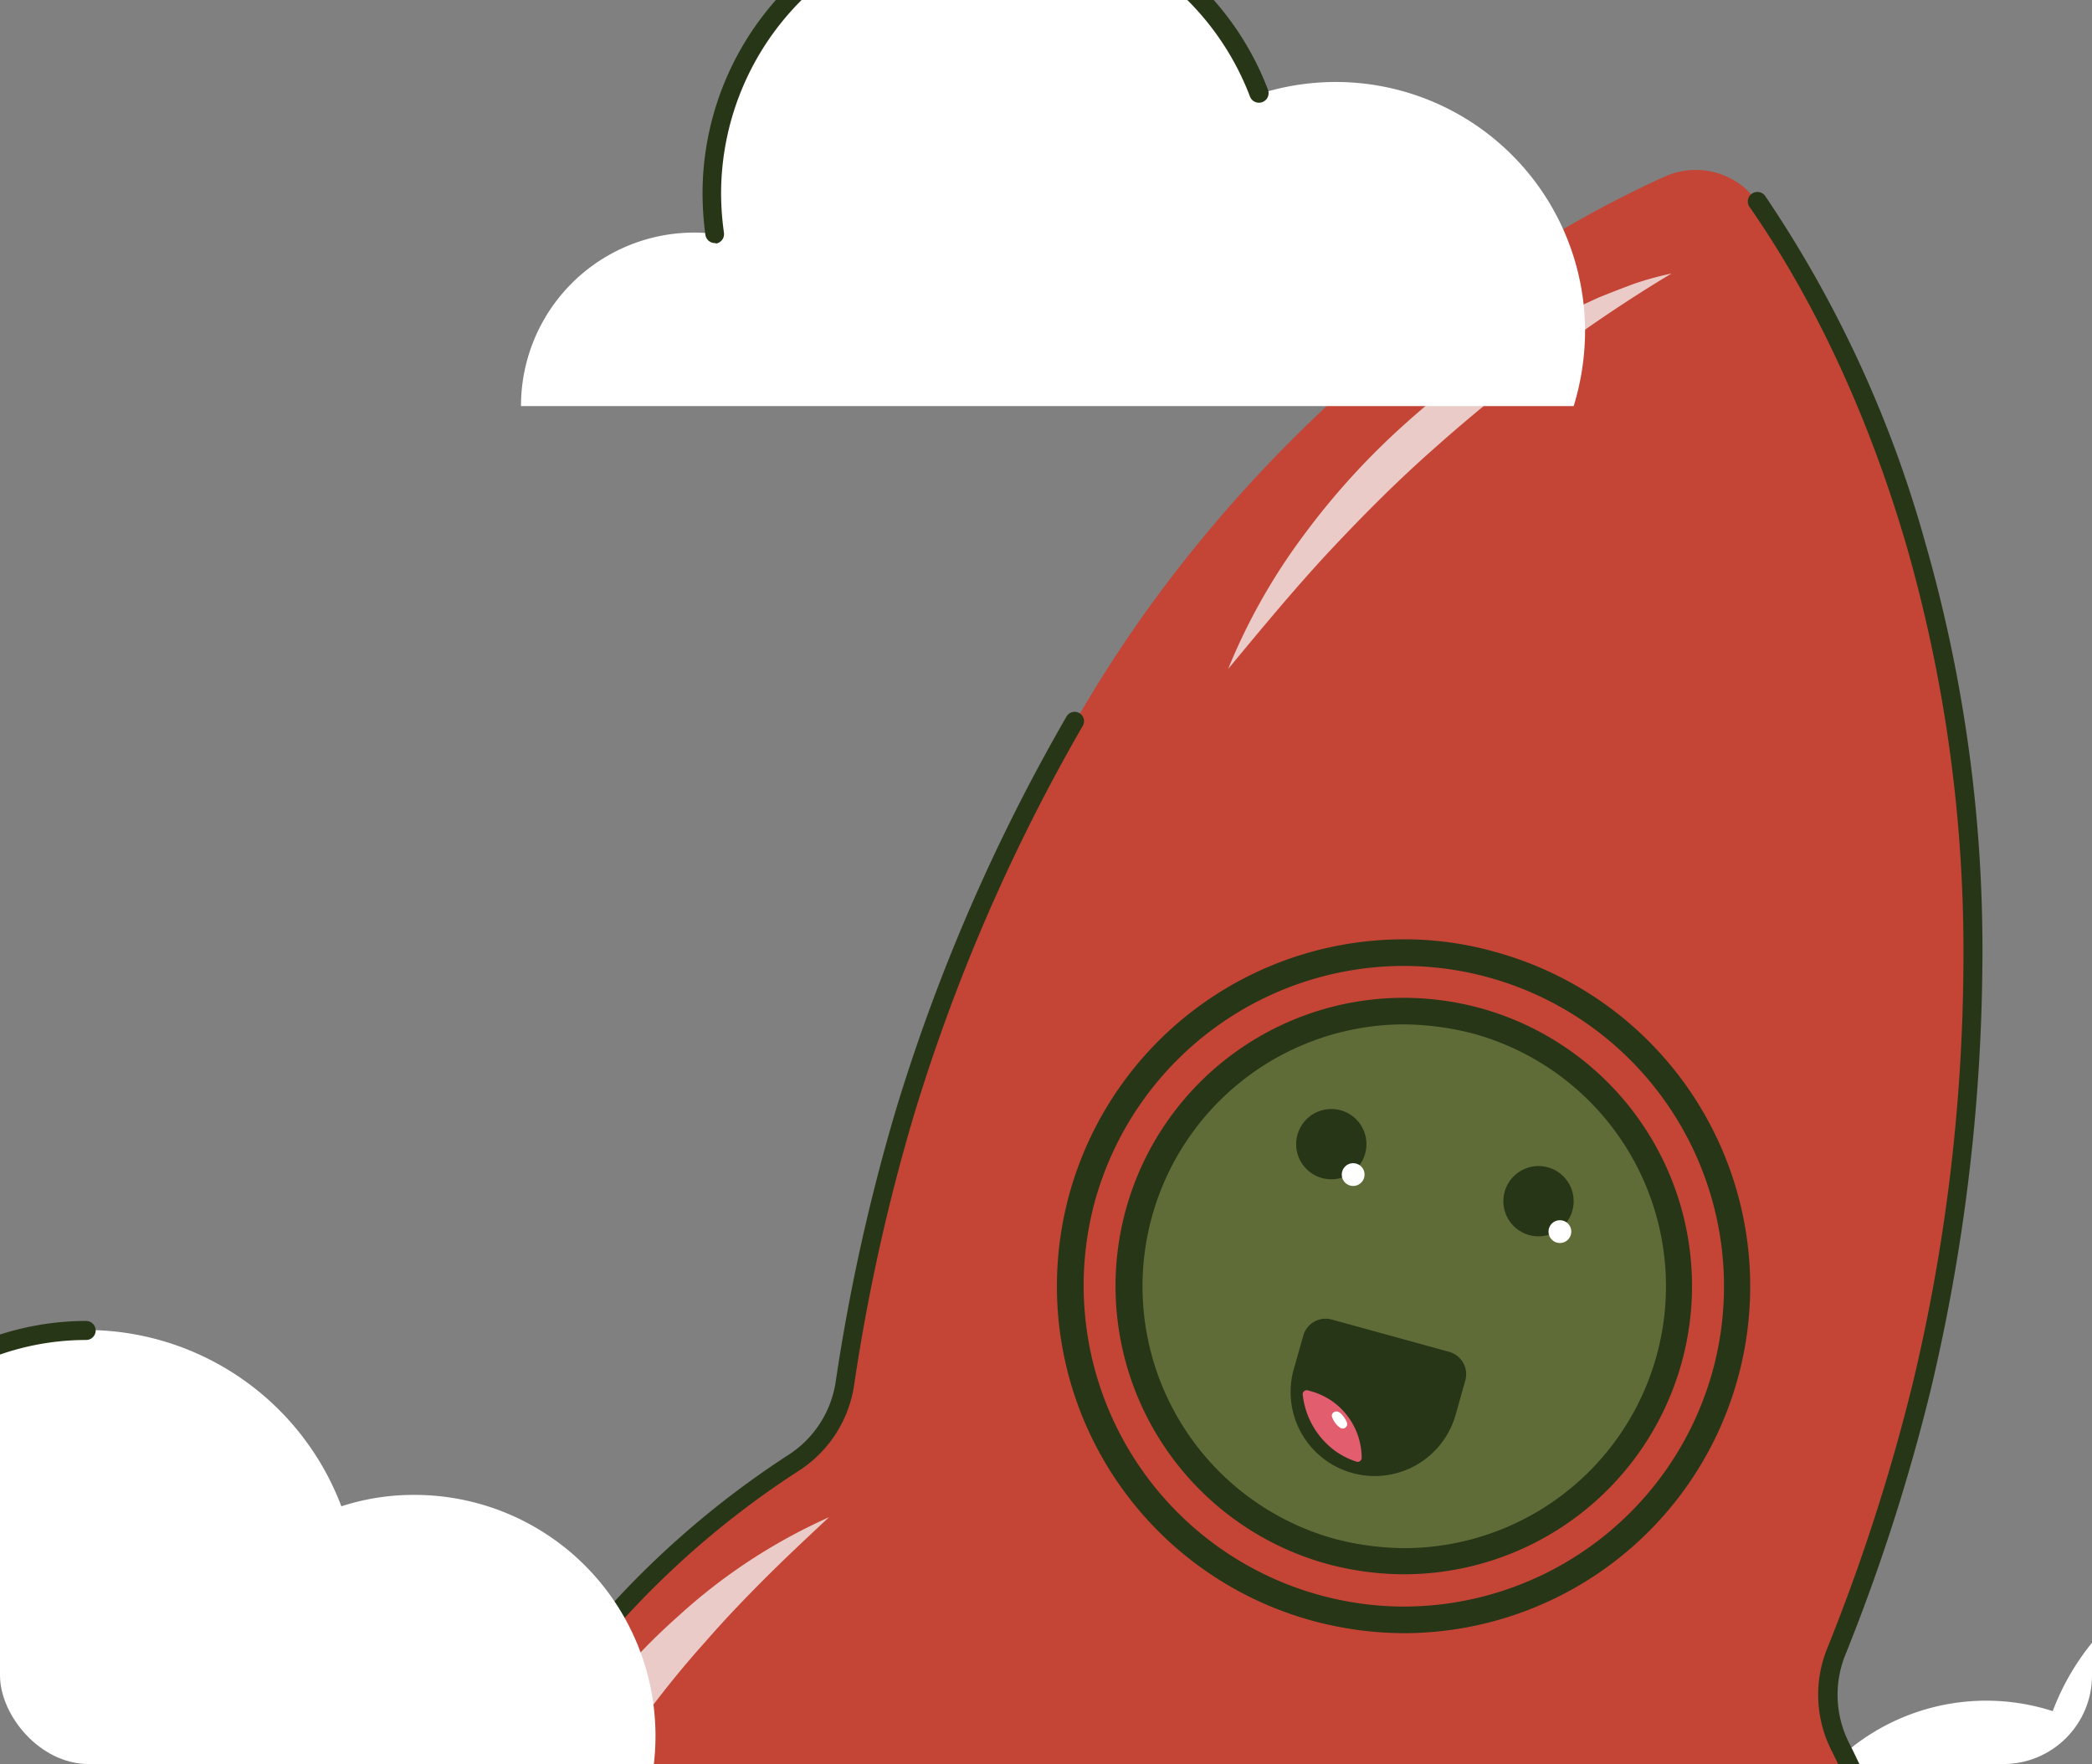 <svg xmlns="http://www.w3.org/2000/svg" width="236" height="199" viewBox="0 0 236 199">
    <rect x="0" y="0" width="236" height="199" fill="#808080" stroke="none"/>
    <defs>
        <clipPath id="5a7vfgd1ma">
            <rect data-name="Rectangle 481" width="236" height="199" rx="10" transform="translate(1216 636)" style="fill:#283617;opacity:.1"/>
        </clipPath>
        <clipPath id="mfwnacb1bb">
            <path data-name="Path 749" d="M254.7 153.086a31.909 31.909 0 1 1-22.464-39.137 31.926 31.926 0 0 1 22.464 39.137z" transform="translate(-191.982 -112.832)"/>
        </clipPath>
    </defs>
    <g data-name="Mask Group 2" transform="translate(-1216 -636)" style="clip-path:url(#5a7vfgd1ma)">
        <path data-name="Path 734" d="M272.712 345.358H97.56a1.072 1.072 0 1 1 0-2.145h175.152a1.072 1.072 0 1 1 0 2.145z" transform="translate(1148.801 640.33)" style="fill:#283618"/>
        <path data-name="Path 735" d="M252.7 345.755c.215-1.823-1.716-4.611-2.466-5.683a29.24 29.24 0 0 0-7.988-7.72 31.231 31.231 0 0 0-17.049-4.772c-.965 0-1.93.054-2.734.107a2.8 2.8 0 0 1-3-2.949 45.6 45.6 0 0 0-.483-8.149c-.911-6.541-4.5-8.31-8.149-8.31a16.006 16.006 0 0 0-4.343.7 2.788 2.788 0 0 1-3.538-3.056l13.618-90.445h-.268a119.253 119.253 0 0 1-26.753 26.7 3.134 3.134 0 0 0-.911 1.126l-22.3 51.575-1.233 2.9-.375.858a2.788 2.788 0 0 1-4.45.911c-6.648-6.219-12.492-8.524-17.478-8.524-10.669 0-17.585 10.24-20 14.529a2.735 2.735 0 0 1-3 1.34 30.134 30.134 0 0 0-6.165-.7c-10.883 0-13.081 8.042-13.457 12.063a2.743 2.743 0 0 1-2.466 2.466l-1.5.161a2.79 2.79 0 0 1-1.716-.375 30.393 30.393 0 0 0-16.096-4.347 31.259 31.259 0 0 0-3.163.161 35.659 35.659 0 0 0-17.156 6.219c-7.72 5.468-9.061 11.366-8.256 16.3.536 3.431-.8 6.058-6.434 6.058s-5.2 1.608-3.27 1.608h206.466c8.203-.001 6.113-.752 6.113-.752z" transform="translate(1147.798 638.109)" style="opacity:.25;fill:#606c38"/>
        <g data-name="Group 339">
            <path data-name="Path 736" d="M265.031 222.315a23.662 23.662 0 0 1-1.126-7.345 24.451 24.451 0 0 1 31.953-23.322 27.752 27.752 0 0 1 53.72 9.811 23.612 23.612 0 0 1-.322 3.914 24.39 24.39 0 0 1 1.984-.107 17.023 17.023 0 0 1 17.049 17.049z" transform="translate(1151.711 637.383)" style="fill:#fff"/>
        </g>
        <path data-name="Path 737" d="M348.391 206.465h-.161a1.125 1.125 0 0 1-.911-1.233 23.135 23.135 0 0 0 .268-3.807 26.736 26.736 0 0 0-26.7-26.7 1.072 1.072 0 0 1 0-2.145 28.852 28.852 0 0 1 28.844 28.844 26.088 26.088 0 0 1-.322 4.075 1.042 1.042 0 0 1-1.018.966z" transform="translate(1152.683 637.363)" style="fill:#283618"/>
        <path data-name="Path 738" d="M229.466 260.149a12.891 12.891 0 0 1 19.247 1.019q2.332 2.976 4.664 6.273a120.816 120.816 0 0 1 8.471 14.154l2.52 5.147a4.281 4.281 0 0 0 7.559.214l2.788-4.986c19.783-35.116 6.97-69.428-.214-83.689a12.745 12.745 0 0 1-.429-10.562 223.465 223.465 0 0 0 9.7-30.023 213.946 213.946 0 0 0 5.737-47.554c.322-32.865-9.221-64.335-24.34-86.048a8.5 8.5 0 0 0-10.454-2.9c-24.287 10.991-50.128 32.865-66.48 61.44a213.722 213.722 0 0 0-19.084 43.966 217.515 217.515 0 0 0-6.809 30.774 12.885 12.885 0 0 1-5.737 8.9c-13.4 8.685-41.764 31.792-42.515 72.055l-.161 9.757a2.151 2.151 0 0 0 3.324 1.823l8.149-5.415a121.911 121.911 0 0 1 14.475-7.935c2.466-1.126 4.879-2.2 7.184-3.056a12.9 12.9 0 0 1 17.1 8.846 12.639 12.639 0 0 1-.751 8.524 9.607 9.607 0 0 0 3.967 12.331c8.685 4.879 25.037 11.795 49.27 12.706a8.9 8.9 0 0 0 9.221-8.042 11.978 11.978 0 0 1 3.592-7.72z" transform="translate(1149.104 634.719)" style="fill:#c44536"/>
        <path data-name="Path 739" d="M114 238.356a1.075 1.075 0 0 1-1.072-1.072 82.235 82.235 0 0 1 16.727-48.519 103.012 103.012 0 0 1 26.27-24.447 11.907 11.907 0 0 0 5.254-8.149 223.319 223.319 0 0 1 6.862-30.935 211.65 211.65 0 0 1 19.193-44.177 1.057 1.057 0 0 1 1.823 1.072 208.962 208.962 0 0 0-18.979 43.694 219.467 219.467 0 0 0-6.809 30.666 13.925 13.925 0 0 1-6.219 9.65 100.587 100.587 0 0 0-25.734 23.911 80.214 80.214 0 0 0-16.3 47.286.957.957 0 0 1-1.016 1.02z" transform="translate(1149.087 635.763)" style="fill:#283618"/>
        <path data-name="Path 740" d="M272.1 283a1.034 1.034 0 0 1-.536-.161 1.069 1.069 0 0 1-.429-1.448A80.2 80.2 0 0 0 281 232.335a102.343 102.343 0 0 0-10.079-33.669 13.914 13.914 0 0 1-.483-11.42 221.626 221.626 0 0 0 9.65-29.862 207.835 207.835 0 0 0 5.737-47.34 165.918 165.918 0 0 0-6.326-46.911c-4.182-14.475-10.294-27.771-17.8-38.548a1.078 1.078 0 1 1 1.769-1.233 133.481 133.481 0 0 1 18.063 39.138 166.365 166.365 0 0 1 6.434 47.554 214.127 214.127 0 0 1-5.79 47.823 220.227 220.227 0 0 1-9.7 30.13 12 12 0 0 0 .375 9.7 102.4 102.4 0 0 1 10.294 34.366 82.191 82.191 0 0 1-10.133 50.289.962.962 0 0 1-.911.648z" transform="translate(1151.669 634.762)" style="fill:#283618"/>
        <path data-name="Path 741" d="M253.9 31.934c-4.932 2.949-9.543 6.112-14.1 9.436a177.31 177.31 0 0 0-12.974 10.562c-4.182 3.7-8.1 7.667-11.9 11.741-3.806 4.128-7.4 8.471-11.044 12.867a67.964 67.964 0 0 1 8.471-15.012 82.724 82.724 0 0 1 11.688-12.813 84.109 84.109 0 0 1 13.993-10.186 86.94 86.94 0 0 1 7.72-3.914 125.34 125.34 0 0 1 4.021-1.555 36.08 36.08 0 0 1 4.125-1.126z" transform="translate(1150.668 634.919)" style="opacity:.75;fill:#f8f8f8"/>
        <g data-name="Group 340" style="opacity:.75">
            <path data-name="Path 742" d="M160.3 169.841c-2.466 2.305-4.879 4.557-7.238 6.916s-4.611 4.718-6.755 7.184a111.365 111.365 0 0 0-11.634 15.494 93.011 93.011 0 0 0-8.471 17.37c-1.126 3.056-2.037 6.165-2.9 9.329-.8 3.163-1.448 6.433-2.145 9.757a58.09 58.09 0 0 1-.483-10.133 64.975 64.975 0 0 1 1.448-10.133 62.837 62.837 0 0 1 7.935-18.979 71.482 71.482 0 0 1 13.243-15.653 63.8 63.8 0 0 1 17-11.152z" transform="translate(1149.221 637.316)" style="fill:#f8f8f8"/>
        </g>
        <g data-name="Group 341" style="opacity:.75">
            <path data-name="Path 743" d="m168.208 251.521 12.331 3.807 6.058 1.823c1.019.268 1.984.59 3 .858 1.019.322 2.037.59 3 .858l3.056.8 3.056.8 6.112 1.5 12.545 2.949a30.389 30.389 0 0 1-6.541 1.126 54.135 54.135 0 0 1-6.594.054c-2.2-.107-4.4-.375-6.594-.7a39.074 39.074 0 0 1-3.27-.643c-1.072-.214-2.144-.536-3.217-.8-1.072-.322-2.145-.59-3.163-.965-1.072-.375-2.091-.7-3.109-1.126a60.584 60.584 0 0 1-6-2.734 51.6 51.6 0 0 1-5.683-3.431 32.748 32.748 0 0 1-4.987-4.176z" transform="translate(1150.047 638.736)" style="fill:#f8f8f8"/>
        </g>
        <path data-name="Path 744" d="M224 108.764a36.152 36.152 0 0 1 34.9 45.571 36.2 36.2 0 0 1-34.848 26.7 36.223 36.223 0 0 1-34.9-45.624A36.2 36.2 0 0 1 224 108.764m0-3a39.125 39.125 0 0 0-10.24 76.881 39.9 39.9 0 0 0 10.24 1.392 39.125 39.125 0 0 0 10.24-76.881 37.685 37.685 0 0 0-10.24-1.394z" transform="translate(1150.337 636.202)" style="fill:#283618"/>
        <g data-name="Group 344">
            <g data-name="Group 343">
                <g data-name="Group 342" style="clip-path:url(#mfwnacb1bb)" transform="translate(1342.443 749.157)">
                    <path data-name="Path 745" d="M268.979 157.339c-3.378 12.331-16.674 12.974-26.967 18.872-10.347 5.9-17.8 17.049-30.238 13.618-12.384-3.431-13.028-16.727-18.925-27.074s-17-17.746-13.564-30.13 16.727-13.025 27.074-18.925 17.746-17 30.13-13.564c12.331 3.378 12.974 16.674 18.872 26.967 5.898 10.397 17.049 17.797 13.618 30.236z" transform="translate(-192.214 -113.064)" style="fill:#606c38"/>
                    <circle data-name="Ellipse 119" cx="3.967" cy="3.967" r="3.967" transform="translate(19.775 11.947)" style="fill:#283618"/>
                    <path data-name="Path 746" d="M229.443 158.59a9.486 9.486 0 1 1-18.228-5.254l1.019-3.592a2.615 2.615 0 0 1 3.217-1.823l13.242 3.646a2.615 2.615 0 0 1 1.823 3.217z" transform="translate(-191.654 -112.223)" style="fill:#283618"/>
                    <circle data-name="Ellipse 120" cx="3.967" cy="3.967" r="3.967" transform="translate(43.15 18.381)" style="fill:#283618"/>
                    <circle data-name="Ellipse 121" cx="1.287" cy="1.287" r="1.287" transform="translate(48.243 24.493)" style="fill:#fff"/>
                    <circle data-name="Ellipse 122" cx="1.287" cy="1.287" r="1.287" transform="translate(24.921 18.059)" style="fill:#fff"/>
                    <path data-name="Path 747" d="M218.8 163.384a.446.446 0 0 1-.59.429 8.838 8.838 0 0 1-2.359-1.179 9.1 9.1 0 0 1-3.7-6.38.444.444 0 0 1 .536-.483 8.085 8.085 0 0 1 2.794 1.229 7.86 7.86 0 0 1 3.319 6.384z" transform="translate(-191.632 -112.085)" style="fill:#e25e6f"/>
                    <path data-name="Path 748" d="M217.087 159.376a.51.51 0 0 1-.751.59 2.443 2.443 0 0 1-.911-1.179c-.214-.429.322-.858.751-.59.054 0 .054.054.107.054a2.886 2.886 0 0 1 .804 1.125z" transform="translate(-191.575 -112.045)" style="fill:#fff"/>
                </g>
            </g>
        </g>
        <g data-name="Group 345">
            <path data-name="Path 750" d="M141.129 202.96a27.183 27.183 0 0 0-25.949-35.277 26.349 26.349 0 0 0-8.256 1.287 30.777 30.777 0 0 0-59.564 10.883 28.533 28.533 0 0 0 .322 4.343 15.353 15.353 0 0 0-2.252-.161 18.865 18.865 0 0 0-18.872 18.872h114.57z" transform="translate(1147.585 636.955)" style="fill:#fff"/>
        </g>
        <path data-name="Path 751" d="M26.577 204.049a1.075 1.075 0 0 1-1.072-1.072 19.975 19.975 0 0 1 19.944-19.944 6.835 6.835 0 0 1 1.019.054 32.11 32.11 0 0 1-.161-3.163 31.884 31.884 0 0 1 31.846-31.846 1.072 1.072 0 1 1 0 2.145 29.733 29.733 0 0 0-29.7 29.7 29.26 29.26 0 0 0 .322 4.235 1.155 1.155 0 0 1-.268.911 1.072 1.072 0 0 1-.911.322 14.378 14.378 0 0 0-2.091-.107 17.824 17.824 0 0 0-17.8 17.8 1.157 1.157 0 0 1-1.128.965z" transform="translate(1147.567 636.938)" style="fill:#283618"/>
        <g data-name="Group 346">
            <path data-name="Path 752" d="M244.223 47.59a29.079 29.079 0 0 0 1.287-8.417 28.143 28.143 0 0 0-28.147-28.147 28.429 28.429 0 0 0-8.578 1.34 31.921 31.921 0 0 0-61.762 11.312 30.705 30.705 0 0 0 .322 4.5 16.1 16.1 0 0 0-2.305-.161 19.54 19.54 0 0 0-19.569 19.573z" transform="translate(1149.304 634.221)" style="fill:#fff"/>
        </g>
        <path data-name="Path 753" d="M146.995 29.22a1.091 1.091 0 0 1-1.072-.911 35.928 35.928 0 0 1-.322-4.664 32.97 32.97 0 0 1 63.8-11.688 1.086 1.086 0 0 1-2.037.751 30.84 30.84 0 0 0-59.671 10.937 32.053 32.053 0 0 0 .322 4.4 1.084 1.084 0 0 1-.911 1.233c-.004-.058-.056-.058-.109-.058z" transform="translate(1149.654 634.201)" style="fill:#283618"/>
        <path data-name="Path 754" d="M223.884 115.246a31.893 31.893 0 0 1 7.774 1.019 29.544 29.544 0 0 1-7.667 58.063 31.9 31.9 0 0 1-7.774-1.019 29.552 29.552 0 0 1 7.667-58.063m0-3a32.518 32.518 0 0 0-8.471 63.906 33.564 33.564 0 0 0 8.524 1.126 32.518 32.518 0 0 0 8.471-63.906 33.257 33.257 0 0 0-8.524-1.126z" transform="translate(1150.45 636.315)" style="fill:#283618"/>
    </g>
</svg>

